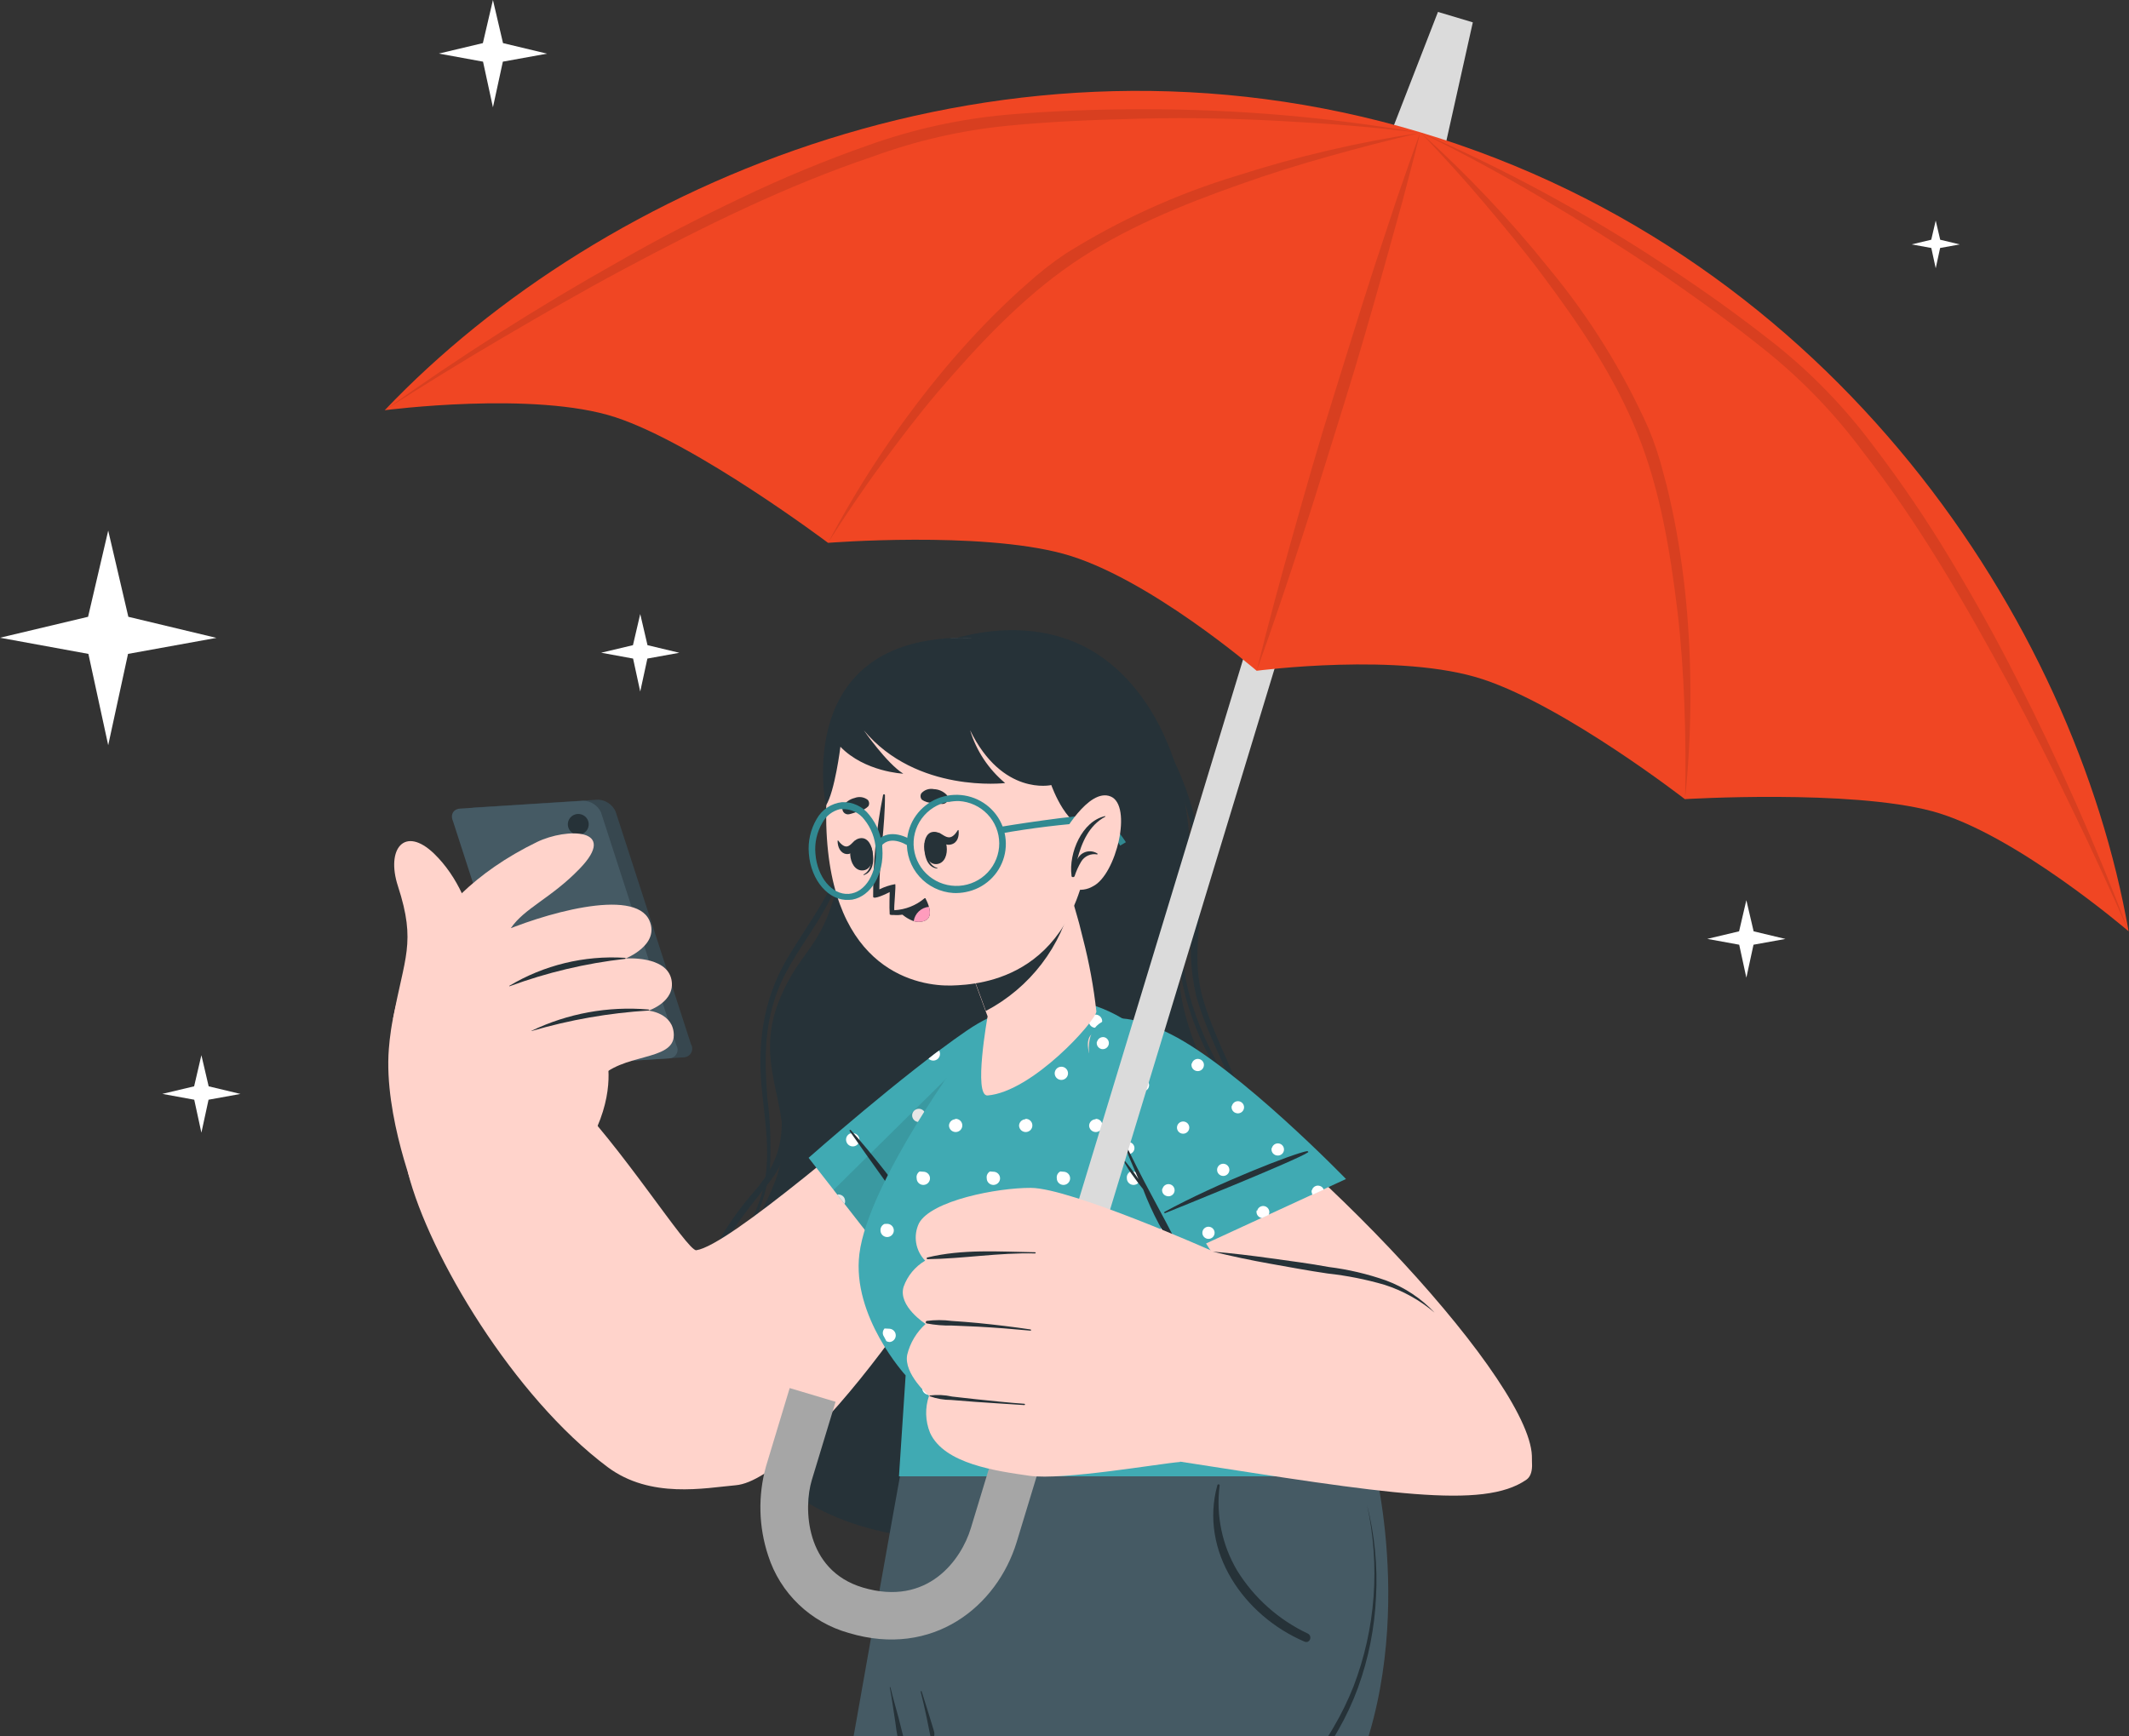 <svg width="792" height="646" viewBox="0 0 792 646" fill="none" xmlns="http://www.w3.org/2000/svg">
<rect x="0" y="0" width="792" height="646" fill="#333333" stroke="none"/>
<g clip-path="url(#clip0_7522_11302)">
<path d="M348.894 239.699C348.894 239.699 383.201 224.898 410.796 245.16C438.391 265.422 448.198 310.181 439.955 346.31C431.712 382.44 460.025 409.263 460.872 436.797C461.719 464.33 442.268 475.124 434.905 488.729C426.435 504.435 449.338 564.899 376.652 572.041C285.787 580.96 256.4 524.213 269.529 480.585C276.045 459.224 289.827 445.037 291.195 427.231C292.563 409.425 281.063 394.462 289.696 372.713C298.33 350.964 306.866 354.81 313.643 320.07C320.419 285.329 316.738 242.866 348.894 239.699Z" fill="#263238"/>
<path d="M404.603 243.771C422.408 257.328 435.597 275.971 442.395 297.19C445.759 307.685 447.355 318.658 447.12 329.668C446.761 344.049 443.308 357.201 447.51 371.679C454.222 394.656 469.991 414.725 467.058 439.382C465.628 450.896 460.902 461.763 453.44 470.697C444.709 481.2 432.915 489.053 425.389 500.428C425.324 500.531 425.221 500.604 425.101 500.631C424.982 500.658 424.857 500.638 424.753 500.573C424.65 500.509 424.576 500.407 424.548 500.288C424.521 500.17 424.542 500.046 424.607 499.943C430.96 489.764 440.441 482.428 448.553 473.541C458.289 463.226 464.175 449.918 465.234 435.827C466.668 412.269 451.094 392.685 445.002 370.548C442.703 360.853 442.382 350.799 444.057 340.979C445.639 329.059 445.143 316.958 442.591 305.204C436.778 281.334 423.407 259.94 404.44 244.159C404.147 243.9 404.407 243.641 404.603 243.771Z" fill="#263238"/>
<path d="M270.375 474.414C273.633 464.105 280.149 455.024 283.211 444.812C287.056 432.435 284.906 419.573 283.57 407.002C281.615 389.002 283.57 372.359 292.985 356.427C299.11 346.15 306.311 336.617 311.133 325.661C316.378 313.799 319.825 301.232 321.363 288.368C321.363 288.077 321.851 288.11 321.819 288.368C320.492 307.13 314.733 325.319 305.007 341.464C299.273 350.965 292.366 359.755 288.717 370.226C284.221 382.829 284.417 395.4 285.459 408.521C286.582 417.275 286.909 426.111 286.437 434.923C285.133 443.768 282.207 452.3 277.803 460.098C267.334 480.784 265.338 504.686 272.232 526.799C272.232 527.187 271.646 527.381 271.515 526.993C265.552 510.025 265.153 491.621 270.375 474.414Z" fill="#263238"/>
<path d="M463.476 433.791C464.421 414.401 451.78 399.988 444.905 382.472C439.725 369.223 436.63 355.294 439.986 341.495C439.986 341.269 440.442 341.495 440.409 341.495C437.542 361.628 444.58 380.76 454.516 398.695C461.032 410.62 466.441 421.995 465.3 435.568C464.16 449.141 457.742 459.547 449.01 469.856C442.82 477.224 436.728 484.043 433.567 493.092C430.895 502.225 429.588 511.697 429.69 521.207C429.69 521.692 428.876 521.595 428.876 521.207C428.876 506.6 429.886 492.51 438.65 479.939C449.173 464.459 462.499 453.536 463.476 433.791Z" fill="#263238"/>
<path d="M268.161 460.387C271.935 454.081 276.298 448.141 281.193 442.646C289.761 432.401 291.814 423.708 290.446 410.555C290.446 410.487 290.473 410.421 290.522 410.373C290.571 410.324 290.637 410.297 290.706 410.297C290.775 410.297 290.842 410.324 290.891 410.373C290.939 410.421 290.967 410.487 290.967 410.555C293.638 421.511 293.704 430.462 286.373 439.64C276.11 452.567 266.173 464.201 262.85 480.391C256.986 509.088 271.321 537.624 297.157 554.719C297.515 554.945 297.157 555.462 296.766 555.236C274.938 542.31 260.733 520.981 259.495 497.26C258.848 484.407 261.851 471.632 268.161 460.387Z" fill="#263238"/>
<path d="M462.891 549.162C462.891 549.162 414.021 937.994 413.141 942.582C413.141 943.196 412.75 950.177 412.424 961.552C410.437 1023.89 405.517 1218.27 405.517 1218.27H254.9C254.9 1218.27 264.674 988.019 270.376 934.31C277.576 865.799 334.819 549.162 334.819 549.162H462.891Z" fill="#455A64"/>
<path d="M331.262 627.909C332.179 631.746 333.297 635.517 334.303 639.311C335.31 643.104 336.003 646.542 337.143 650.047C338.066 653.473 339.978 656.557 342.645 658.92C344.121 660.184 345.753 661.271 347.319 662.402C348.168 663.024 349.085 663.6 349.98 664.221C349.846 663.711 349.734 663.201 349.6 662.669C349.287 661.227 348.973 659.763 348.638 658.232C347.952 654.994 347.281 651.755 346.625 648.516C345.328 642.15 344.121 635.717 342.488 629.439C342.488 629.386 342.509 629.336 342.547 629.298C342.585 629.261 342.636 629.24 342.689 629.24C342.743 629.24 342.794 629.261 342.832 629.298C342.87 629.336 342.891 629.386 342.891 629.439C344.792 635.65 346.849 641.795 348.549 648.073C349.376 651.134 352.529 666.395 352.686 667.46C352.842 668.525 352.999 669.678 353.088 670.832C353.292 671.966 353.352 673.121 353.267 674.27C353.245 674.323 353.208 674.367 353.16 674.399C353.112 674.431 353.056 674.447 352.999 674.447C352.942 674.447 352.885 674.431 352.838 674.399C352.79 674.367 352.753 674.323 352.731 674.27C352.215 673.227 351.832 672.124 351.59 670.987C351.277 669.9 350.964 668.769 350.718 667.682C350.718 667.283 350.539 666.883 350.472 666.484C348.906 665.619 347.43 664.465 345.999 663.512C344.568 662.558 342.801 661.471 341.303 660.339C338.506 658.205 336.425 655.282 335.332 651.955C334.262 648.382 333.514 644.722 333.096 641.019C332.402 636.582 331.843 632.301 331.038 627.975C330.815 627.776 331.217 627.643 331.262 627.909Z" fill="#263238"/>
<path d="M420.429 494.666C420.429 494.666 325.842 634.981 351.104 672.571C351.104 672.571 336.355 889.079 335.449 921.677C333.936 977.854 373.46 1229.75 373.46 1229.75L533.697 1213.44C533.697 1213.44 487.731 934.873 481.474 916.119C477.295 903.637 495.359 677.537 498.073 672.571C529.548 615.197 511.038 544.323 511.038 544.323L420.429 494.666Z" fill="#455A64"/>
<path d="M453.704 552.823C452.307 563.76 454.592 574.848 460.202 584.364C466.5 594.558 475.646 602.718 486.53 607.854C488.349 608.809 487.272 611.692 485.238 610.821C462.715 601.175 446.083 577.262 452.862 552.638C453.005 552.066 453.924 552.319 453.704 552.823Z" fill="#263238"/>
<path d="M508.527 559.911C511.392 571.155 512.524 582.723 511.885 594.232C511.363 605.779 509.1 617.159 505.17 628.01C503.183 633.434 500.737 638.682 497.857 643.701C497.1 644.967 496.447 646.239 495.609 647.442L494.435 649.261C494.062 649.757 493.762 650.303 493.545 650.882C492.957 653.456 492.616 656.392 492.248 659.216C490.896 670.557 489.864 681.883 488.765 693.386C484.699 738.982 480.7 784.771 477.454 830.504L474.977 864.779C474.629 870.504 474.159 876.184 474.047 881.929C473.945 884.785 473.832 887.671 473.919 890.395C474.007 893.119 474.502 895.961 474.957 898.821C478.306 921.531 482.644 944.204 486.504 967.036C486.504 967.036 508.117 1078.12 511.779 1103.23C511.931 1104.4 511.453 1104.93 510.904 1103.24C505.661 1087.03 492.255 1012.84 483.566 967.527C479.217 944.883 475.012 922.226 471.441 899.367C470.975 896.536 470.699 893.574 470.34 890.647C469.98 887.721 470.321 884.786 470.434 881.901C470.629 876.119 470.947 870.382 471.264 864.645C472.083 853.24 472.732 841.637 473.558 830.302C477.196 784.547 480.986 738.849 485.888 693.16C487.118 681.773 488.359 670.356 489.939 658.964C490.36 656.092 490.706 653.327 491.439 650.369C491.711 649.594 492.103 648.866 492.602 648.21L493.795 646.432C494.621 645.258 495.306 643.998 496.04 642.791C498.928 637.89 501.428 632.778 503.517 627.498C511.755 605.999 513.492 582.559 508.527 559.911Z" fill="#263238"/>
<path d="M228.999 301.94L257.05 388.548C257.337 389.027 257.495 389.572 257.507 390.129C257.519 390.686 257.386 391.237 257.121 391.728C256.855 392.219 256.466 392.633 255.991 392.931C255.517 393.229 254.972 393.4 254.411 393.428L208.571 396.336C207.19 396.289 205.85 395.861 204.699 395.103C203.549 394.344 202.633 393.283 202.055 392.038L174.004 305.333C172.863 302.813 174.004 300.615 176.61 300.453L222.45 297.545C223.846 297.599 225.199 298.039 226.356 298.816C227.513 299.593 228.429 300.675 228.999 301.94Z" fill="#37474F"/>
<path d="M223.561 302.231L251.612 388.936C251.9 389.415 252.057 389.959 252.07 390.516C252.082 391.073 251.949 391.624 251.683 392.115C251.418 392.606 251.029 393.021 250.554 393.319C250.079 393.617 249.535 393.788 248.973 393.815L203.133 396.724C201.752 396.676 200.412 396.249 199.262 395.49C198.111 394.731 197.196 393.67 196.617 392.426L168.566 305.721C167.426 303.2 168.566 301.035 171.172 300.873L217.012 297.965C218.395 298.004 219.74 298.423 220.897 299.177C222.053 299.93 222.976 300.987 223.561 302.231Z" fill="#455A64"/>
<path d="M211.244 307.048C211.287 307.553 211.429 308.044 211.664 308.495C211.898 308.945 212.22 309.345 212.61 309.672C213 309.999 213.452 310.247 213.938 310.401C214.425 310.555 214.938 310.613 215.447 310.57C215.956 310.528 216.452 310.386 216.906 310.154C217.36 309.921 217.763 309.602 218.093 309.215C218.423 308.828 218.672 308.38 218.828 307.898C218.983 307.415 219.041 306.906 218.998 306.401C218.955 305.896 218.813 305.405 218.578 304.954C218.344 304.504 218.022 304.104 217.632 303.777C217.242 303.45 216.79 303.202 216.304 303.048C215.817 302.894 215.304 302.836 214.795 302.879C214.286 302.921 213.79 303.063 213.336 303.295C212.882 303.528 212.479 303.847 212.149 304.234C211.819 304.621 211.57 305.069 211.414 305.551C211.259 306.034 211.201 306.543 211.244 307.048Z" fill="#263238"/>
<path d="M380.268 412.721C358.342 469.372 297.743 550.615 273.699 552.651C262.263 553.653 241.999 557.822 226.002 545.865C191.076 519.721 159.669 467.206 151.785 436.409C148.983 425.454 201.632 397.467 210.429 405.934C230.791 425.744 255.715 465.687 259.038 465.203C271.288 463.361 321.983 419.281 354.563 391.974C395.32 357.718 389 390.132 380.268 412.721Z" fill="#FFD3CB"/>
<path d="M146.215 379.144C150.352 356.2 154.946 350.932 148.039 329.733C143.51 315.836 150.515 307.111 161.462 317.614C179.381 335 180.358 365.733 177.589 376.462L146.215 379.144Z" fill="#FFD3CB"/>
<path d="M155.141 445.879C155.141 445.879 142.695 415.21 144.65 390.327C145.986 373.102 153.121 336.003 199.743 313.317C210.787 307.952 230.401 308.049 215.544 323.335C205.021 334.225 195.019 337.942 190.034 345.374C190.034 345.374 214.958 348.606 219.975 359.658C224.339 369.45 227.998 379.536 230.922 389.842C229.14 390.802 227.301 391.655 225.416 392.395C225.416 392.395 229.097 403.286 222.158 419.314L155.141 445.879Z" fill="#FFD3CB"/>
<path d="M148.558 374.103C155.074 367.64 169.084 354.552 184.396 347.733C201.338 340.139 236.036 330.024 241.574 342.498C245.614 351.611 232.712 356.652 232.712 356.652C232.712 356.652 247.927 355.457 249.784 364.505C251.446 372.746 241.248 376.042 241.248 376.042C241.248 376.042 250.599 376.915 250.664 385.155C250.664 395.077 231.116 391.619 222.45 401.798C220.462 404.061 148.558 374.103 148.558 374.103Z" fill="#FFD3CB"/>
<path d="M189.452 366.831C202.35 359.102 217.319 355.461 232.36 356.393C232.75 356.393 232.913 356.748 232.588 356.781C217.877 358.438 203.424 361.867 189.549 366.993C189.549 366.993 189.387 366.863 189.452 366.831Z" fill="#263238"/>
<path d="M197.69 383.572C211.189 377.081 226.207 374.334 241.152 375.622C241.51 375.622 241.673 375.977 241.315 376.01C226.551 376.911 211.938 379.47 197.755 383.636C197.755 383.636 197.593 383.604 197.69 383.572Z" fill="#263238"/>
<path d="M300.802 430.818L345.763 488.439C345.763 488.439 380.004 436.732 387.53 407.066C395.056 377.399 383.132 367.381 359.479 383.604C335.826 399.827 300.802 430.818 300.802 430.818Z" fill="#40AAB3"/>
<path d="M369.42 383.992C369.515 384.316 369.676 384.618 369.894 384.878C370.112 385.138 370.382 385.351 370.686 385.503C370.991 385.655 371.324 385.743 371.664 385.761C372.005 385.779 372.345 385.728 372.664 385.609C372.984 385.491 373.275 385.309 373.52 385.074C373.765 384.839 373.959 384.556 374.088 384.243C374.218 383.931 374.281 383.595 374.274 383.257C374.267 382.919 374.19 382.586 374.047 382.279C373.952 381.954 373.79 381.652 373.573 381.392C373.355 381.132 373.085 380.919 372.78 380.768C372.476 380.616 372.143 380.528 371.803 380.509C371.462 380.491 371.122 380.543 370.802 380.661C370.483 380.779 370.192 380.962 369.947 381.197C369.702 381.432 369.508 381.714 369.379 382.027C369.249 382.34 369.186 382.676 369.193 383.014C369.2 383.352 369.277 383.685 369.42 383.992ZM349.351 390.907L349.546 391.327C349.734 391.859 349.734 392.438 349.547 392.97C349.36 393.501 348.996 393.954 348.516 394.254C348.035 394.555 347.466 394.684 346.902 394.622C346.338 394.56 345.811 394.31 345.409 393.913C346.712 392.879 348.048 391.78 349.351 390.907ZM384.146 417.633C383.853 418.538 383.462 419.475 383.071 420.412C382.919 419.896 382.942 419.345 383.136 418.843C383.33 418.341 383.685 417.916 384.146 417.633ZM360.037 426.488C360.493 426.32 360.989 426.29 361.462 426.4C361.935 426.51 362.366 426.756 362.699 427.108C363.032 427.459 363.254 427.899 363.336 428.375C363.419 428.85 363.358 429.339 363.163 429.78C362.967 430.222 362.644 430.596 362.235 430.857C361.826 431.118 361.349 431.254 360.863 431.247C360.377 431.241 359.903 431.092 359.501 430.82C359.1 430.549 358.787 430.166 358.604 429.719C358.456 429.414 358.374 429.081 358.363 428.743C358.353 428.404 358.414 428.067 358.543 427.754C358.672 427.44 358.866 427.157 359.112 426.922C359.358 426.687 359.651 426.506 359.972 426.391L360.037 426.488ZM335.537 435.536C335.847 435.413 336.178 435.352 336.512 435.359C336.845 435.365 337.174 435.439 337.479 435.575C337.783 435.71 338.056 435.906 338.283 436.149C338.509 436.393 338.683 436.679 338.795 436.991C339.024 437.603 338.998 438.281 338.723 438.875C338.448 439.469 337.947 439.93 337.329 440.158C336.711 440.385 336.028 440.359 335.429 440.086C334.83 439.814 334.365 439.316 334.136 438.703C334 438.399 333.928 438.07 333.925 437.738C333.923 437.405 333.989 437.075 334.121 436.769C334.252 436.463 334.446 436.187 334.689 435.958C334.933 435.729 335.222 435.553 335.537 435.439V435.536ZM314.197 446.039C314.326 446.346 314.393 446.676 314.393 447.009C314.393 447.341 314.326 447.671 314.197 447.978L311.46 444.488C312.015 444.39 312.586 444.481 313.083 444.745C313.579 445.008 313.972 445.43 314.197 445.942V446.039ZM389.652 394.753C389.652 396.046 389.424 397.371 389.229 398.792C388.909 398.523 388.663 398.179 388.512 397.791C388.262 397.223 388.241 396.581 388.453 395.998C388.665 395.415 389.094 394.935 389.652 394.656V394.753ZM365.445 403.672C366.072 403.441 366.766 403.463 367.376 403.736C367.986 404.008 368.463 404.508 368.703 405.127C368.824 405.434 368.881 405.762 368.872 406.092C368.863 406.421 368.788 406.746 368.652 407.046C368.516 407.347 368.32 407.618 368.077 407.843C367.835 408.068 367.549 408.243 367.237 408.358C366.62 408.585 365.936 408.56 365.337 408.287C364.738 408.014 364.274 407.517 364.045 406.904C363.816 406.291 363.841 405.613 364.116 405.019C364.391 404.425 364.893 403.964 365.511 403.737L365.445 403.672ZM340.945 412.721C341.563 412.494 342.247 412.519 342.845 412.792C343.444 413.065 343.909 413.562 344.138 414.175C344.367 414.788 344.341 415.466 344.066 416.06C343.791 416.654 343.29 417.115 342.672 417.342C342.054 417.569 341.371 417.544 340.772 417.271C340.173 416.998 339.708 416.501 339.479 415.888C339.25 415.275 339.276 414.597 339.551 414.003C339.826 413.409 340.328 412.948 340.945 412.721ZM316.413 421.802C316.87 421.64 317.365 421.616 317.836 421.731C318.307 421.846 318.734 422.096 319.063 422.45C319.392 422.804 319.609 423.246 319.687 423.722C319.765 424.197 319.7 424.684 319.501 425.123C319.302 425.562 318.977 425.934 318.567 426.191C318.157 426.449 317.679 426.581 317.194 426.571C316.709 426.562 316.237 426.411 315.837 426.137C315.438 425.864 315.128 425.48 314.946 425.033C314.806 424.721 314.732 424.383 314.731 424.041C314.729 423.7 314.8 423.361 314.938 423.048C315.076 422.734 315.278 422.453 315.532 422.222C315.786 421.991 316.086 421.815 316.413 421.705V421.802ZM349.221 471.925C349.677 471.757 350.172 471.727 350.646 471.837C351.119 471.947 351.549 472.193 351.882 472.545C352.216 472.896 352.437 473.336 352.52 473.812C352.602 474.287 352.542 474.776 352.346 475.217C352.15 475.659 351.828 476.033 351.419 476.294C351.01 476.555 350.532 476.69 350.046 476.684C349.56 476.677 349.087 476.529 348.685 476.257C348.283 475.986 347.971 475.603 347.787 475.156C347.657 474.852 347.591 474.524 347.593 474.193C347.595 473.863 347.665 473.536 347.8 473.233C347.934 472.93 348.129 472.658 348.374 472.433C348.618 472.208 348.906 472.035 349.221 471.925ZM354.629 449.109C355.247 448.882 355.93 448.908 356.529 449.18C357.128 449.453 357.593 449.951 357.822 450.563C358.051 451.176 358.025 451.854 357.75 452.448C357.475 453.042 356.974 453.503 356.356 453.73C356.046 453.854 355.715 453.914 355.381 453.908C355.047 453.901 354.719 453.828 354.414 453.692C354.11 453.556 353.836 453.361 353.61 453.117C353.384 452.874 353.21 452.588 353.098 452.276C352.887 451.654 352.93 450.976 353.216 450.385C353.502 449.793 354.008 449.336 354.629 449.109ZM330.096 458.19C330.552 458.023 331.048 457.992 331.521 458.103C331.994 458.213 332.425 458.459 332.758 458.81C333.091 459.161 333.313 459.602 333.395 460.077C333.478 460.552 333.417 461.041 333.222 461.483C333.026 461.924 332.703 462.299 332.294 462.559C331.885 462.82 331.408 462.956 330.922 462.949C330.436 462.943 329.962 462.795 329.56 462.523C329.159 462.251 328.846 461.868 328.663 461.422C328.532 461.117 328.466 460.79 328.469 460.459C328.471 460.128 328.541 459.801 328.675 459.499C328.81 459.196 329.005 458.924 329.249 458.699C329.494 458.474 329.782 458.301 330.096 458.19Z" fill="white"/>
<path d="M353.453 470.761C351.661 466.172 332.602 438.445 316.507 420.509C316.279 420.251 315.888 420.509 316.084 420.865C317.583 423.062 349.153 467.788 352.867 471.246C353.03 471.504 353.453 471.084 353.453 470.761Z" fill="#263238"/>
<path opacity="0.1" d="M310.09 442.776L345.766 488.44C345.766 488.44 380.007 436.733 387.533 407.067C392.746 386.546 388.673 375.429 377.759 375.914L310.09 442.776Z" fill="black"/>
<path d="M336.9 511.772L334.424 549.324H500.875C500.875 549.324 478.786 433.502 429.199 387.742C404.438 364.894 377.788 368.804 362.052 387.322C358.077 392.007 322.956 440.32 319.698 466.561C316.798 489.862 336.9 511.772 336.9 511.772Z" fill="#40AAB3"/>
<path d="M405.061 379.985C405.061 380.471 405.206 380.946 405.478 381.35C405.75 381.754 406.137 382.069 406.589 382.254C407.042 382.44 407.539 382.489 408.02 382.394C408.5 382.299 408.941 382.066 409.287 381.722C409.634 381.379 409.87 380.941 409.965 380.465C410.061 379.988 410.012 379.494 409.824 379.045C409.637 378.597 409.32 378.213 408.912 377.943C408.505 377.673 408.026 377.529 407.537 377.529C406.88 377.529 406.25 377.788 405.786 378.249C405.321 378.709 405.061 379.334 405.061 379.985ZM381.375 377.529C381.865 377.529 382.343 377.673 382.751 377.943C383.158 378.213 383.475 378.597 383.663 379.045C383.85 379.494 383.899 379.988 383.803 380.465C383.708 380.941 383.472 381.379 383.126 381.722C382.779 382.066 382.338 382.299 381.858 382.394C381.378 382.489 380.88 382.44 380.427 382.254C379.975 382.069 379.588 381.754 379.316 381.35C379.044 380.946 378.899 380.471 378.899 379.985C378.899 379.334 379.16 378.709 379.624 378.249C380.088 377.788 380.718 377.529 381.375 377.529ZM433.698 416.309C434.188 416.309 434.667 416.453 435.074 416.723C435.481 416.993 435.799 417.376 435.986 417.825C436.173 418.274 436.222 418.768 436.127 419.244C436.031 419.721 435.795 420.158 435.449 420.502C435.103 420.845 434.662 421.079 434.181 421.174C433.701 421.269 433.203 421.22 432.751 421.034C432.298 420.848 431.912 420.533 431.64 420.13C431.368 419.726 431.222 419.251 431.222 418.765C431.264 418.142 431.543 417.558 432.003 417.132C432.463 416.706 433.069 416.469 433.698 416.471V416.309ZM407.634 416.309C408.124 416.309 408.603 416.453 409.01 416.723C409.417 416.993 409.735 417.376 409.922 417.825C410.109 418.274 410.158 418.768 410.063 419.244C409.967 419.721 409.731 420.158 409.385 420.502C409.039 420.845 408.598 421.079 408.117 421.174C407.637 421.269 407.139 421.22 406.687 421.034C406.234 420.848 405.848 420.533 405.576 420.13C405.304 419.726 405.158 419.251 405.158 418.765C405.198 418.159 405.463 417.588 405.903 417.164C406.342 416.741 406.924 416.493 407.537 416.471L407.634 416.309ZM381.57 416.309C382.06 416.309 382.539 416.453 382.946 416.723C383.353 416.993 383.671 417.376 383.858 417.825C384.045 418.274 384.094 418.768 383.999 419.244C383.903 419.721 383.668 420.158 383.321 420.502C382.975 420.845 382.534 421.079 382.053 421.174C381.573 421.269 381.075 421.22 380.623 421.034C380.17 420.848 379.784 420.533 379.512 420.13C379.24 419.726 379.094 419.251 379.094 418.765C379.132 418.174 379.383 417.617 379.802 417.195C380.221 416.773 380.78 416.516 381.375 416.471L381.57 416.309ZM355.506 416.309C355.996 416.309 356.475 416.453 356.882 416.723C357.289 416.993 357.607 417.376 357.794 417.825C357.981 418.274 358.03 418.768 357.935 419.244C357.839 419.721 357.604 420.158 357.257 420.502C356.911 420.845 356.47 421.079 355.989 421.174C355.509 421.269 355.011 421.22 354.559 421.034C354.106 420.848 353.72 420.533 353.448 420.13C353.176 419.726 353.03 419.251 353.03 418.765C353.065 418.189 353.302 417.644 353.701 417.224C354.1 416.805 354.636 416.538 355.213 416.471L355.506 416.309ZM420.894 396.919C421.384 396.919 421.863 397.063 422.27 397.333C422.677 397.603 422.995 397.987 423.182 398.435C423.369 398.884 423.419 399.378 423.323 399.854C423.227 400.331 422.992 400.768 422.645 401.112C422.299 401.455 421.858 401.689 421.378 401.784C420.897 401.879 420.399 401.83 419.947 401.644C419.494 401.458 419.108 401.144 418.836 400.74C418.564 400.336 418.418 399.861 418.418 399.375C418.422 398.777 418.646 398.2 419.048 397.754C419.45 397.308 420.002 397.022 420.601 396.952L420.894 396.919ZM394.831 396.919C395.32 396.919 395.799 397.063 396.206 397.333C396.613 397.603 396.931 397.987 397.118 398.435C397.306 398.884 397.355 399.378 397.259 399.854C397.163 400.331 396.928 400.768 396.581 401.112C396.235 401.455 395.794 401.689 395.314 401.784C394.833 401.879 394.335 401.83 393.883 401.644C393.43 401.458 393.044 401.144 392.772 400.74C392.5 400.336 392.354 399.861 392.354 399.375C392.355 398.791 392.565 398.227 392.947 397.782C393.329 397.338 393.858 397.044 394.439 396.952L394.831 396.919ZM368.767 396.919C369.256 396.919 369.735 397.063 370.142 397.333C370.549 397.603 370.867 397.987 371.054 398.435C371.242 398.884 371.291 399.378 371.195 399.854C371.099 400.331 370.864 400.768 370.517 401.112C370.171 401.455 369.73 401.689 369.25 401.784C368.769 401.879 368.271 401.83 367.819 401.644C367.366 401.458 366.98 401.144 366.708 400.74C366.436 400.336 366.29 399.861 366.29 399.375C366.287 398.805 366.483 398.252 366.845 397.81C367.208 397.367 367.714 397.064 368.278 396.952L368.767 396.919ZM460.349 455.38C460.839 455.38 461.317 455.524 461.724 455.794C462.132 456.063 462.449 456.447 462.636 456.896C462.824 457.345 462.873 457.838 462.777 458.315C462.682 458.791 462.446 459.229 462.1 459.572C461.753 459.916 461.312 460.15 460.832 460.245C460.352 460.339 459.854 460.291 459.401 460.105C458.949 459.919 458.562 459.604 458.29 459.2C458.018 458.796 457.873 458.321 457.873 457.836C457.869 457.266 458.065 456.712 458.428 456.27C458.79 455.828 459.297 455.524 459.86 455.412L460.349 455.38ZM434.285 455.38C434.775 455.38 435.253 455.524 435.66 455.794C436.068 456.063 436.385 456.447 436.572 456.896C436.76 457.345 436.809 457.838 436.713 458.315C436.618 458.791 436.382 459.229 436.036 459.572C435.689 459.916 435.248 460.15 434.768 460.245C434.288 460.339 433.79 460.291 433.337 460.105C432.885 459.919 432.498 459.604 432.226 459.2C431.954 458.796 431.809 458.321 431.809 457.836C431.8 457.279 431.982 456.736 432.326 456.296C432.669 455.855 433.153 455.544 433.698 455.412L434.285 455.38ZM408.221 455.38C408.711 455.38 409.189 455.524 409.596 455.794C410.004 456.063 410.321 456.447 410.508 456.896C410.696 457.345 410.745 457.838 410.649 458.315C410.554 458.791 410.318 459.229 409.972 459.572C409.625 459.916 409.184 460.15 408.704 460.245C408.224 460.339 407.726 460.291 407.273 460.105C406.821 459.919 406.434 459.604 406.162 459.2C405.89 458.796 405.745 458.321 405.745 457.836C405.731 457.292 405.899 456.759 406.223 456.32C406.548 455.882 407.01 455.562 407.537 455.412L408.221 455.38ZM382.157 455.38C382.647 455.38 383.125 455.524 383.532 455.794C383.94 456.063 384.257 456.447 384.444 456.896C384.632 457.345 384.681 457.838 384.585 458.315C384.49 458.791 384.254 459.229 383.908 459.572C383.561 459.916 383.12 460.15 382.64 460.245C382.16 460.339 381.662 460.291 381.209 460.105C380.757 459.919 380.37 459.604 380.098 459.2C379.826 458.796 379.681 458.321 379.681 457.836C379.66 457.304 379.815 456.781 380.12 456.343C380.426 455.906 380.866 455.58 381.375 455.412L382.157 455.38ZM356.093 455.38C356.583 455.38 357.061 455.524 357.469 455.794C357.876 456.063 358.193 456.447 358.38 456.896C358.568 457.345 358.617 457.838 358.521 458.315C358.426 458.791 358.19 459.229 357.844 459.572C357.497 459.916 357.056 460.15 356.576 460.245C356.096 460.339 355.598 460.291 355.145 460.105C354.693 459.919 354.306 459.604 354.034 459.2C353.762 458.796 353.617 458.321 353.617 457.836C353.59 457.316 353.73 456.801 354.017 456.366C354.304 455.93 354.723 455.596 355.213 455.412L356.093 455.38ZM330.029 455.38C330.519 455.38 330.997 455.524 331.405 455.794C331.812 456.063 332.129 456.447 332.316 456.896C332.504 457.345 332.553 457.838 332.457 458.315C332.362 458.791 332.126 459.229 331.78 459.572C331.433 459.916 330.992 460.15 330.512 460.245C330.032 460.339 329.534 460.291 329.081 460.105C328.629 459.919 328.242 459.604 327.97 459.2C327.698 458.796 327.553 458.321 327.553 457.836C327.518 457.327 327.644 456.821 327.913 456.387C328.181 455.953 328.579 455.612 329.052 455.412L330.029 455.38ZM447.74 435.99C448.23 435.99 448.709 436.134 449.116 436.404C449.523 436.674 449.841 437.057 450.028 437.506C450.215 437.955 450.264 438.449 450.169 438.925C450.073 439.401 449.837 439.839 449.491 440.183C449.145 440.526 448.704 440.76 448.223 440.855C447.743 440.949 447.245 440.901 446.793 440.715C446.34 440.529 445.954 440.214 445.682 439.81C445.409 439.406 445.264 438.932 445.264 438.446C445.201 437.917 445.313 437.381 445.583 436.921C445.854 436.46 446.268 436.099 446.763 435.893L447.74 435.99ZM421.676 435.99C422.166 435.99 422.645 436.134 423.052 436.404C423.459 436.674 423.777 437.057 423.964 437.506C424.151 437.955 424.2 438.449 424.105 438.925C424.009 439.401 423.773 439.839 423.427 440.183C423.081 440.526 422.64 440.76 422.159 440.855C421.679 440.949 421.181 440.901 420.729 440.715C420.276 440.529 419.89 440.214 419.618 439.81C419.345 439.406 419.2 438.932 419.2 438.446C419.129 437.928 419.227 437.401 419.479 436.942C419.731 436.483 420.124 436.115 420.601 435.893L421.676 435.99ZM395.612 435.99C396.102 435.99 396.581 436.134 396.988 436.404C397.395 436.674 397.713 437.057 397.9 437.506C398.087 437.955 398.136 438.449 398.041 438.925C397.945 439.401 397.709 439.839 397.363 440.183C397.017 440.526 396.576 440.76 396.095 440.855C395.615 440.949 395.117 440.901 394.665 440.715C394.212 440.529 393.826 440.214 393.554 439.81C393.281 439.406 393.136 438.932 393.136 438.446C393.057 437.939 393.141 437.42 393.374 436.962C393.608 436.504 393.981 436.13 394.439 435.893L395.612 435.99ZM369.548 435.99C370.038 435.99 370.517 436.134 370.924 436.404C371.331 436.674 371.649 437.057 371.836 437.506C372.023 437.955 372.072 438.449 371.977 438.925C371.881 439.401 371.645 439.839 371.299 440.183C370.953 440.526 370.512 440.76 370.031 440.855C369.551 440.949 369.053 440.901 368.601 440.715C368.148 440.529 367.762 440.214 367.49 439.81C367.218 439.406 367.072 438.932 367.072 438.446C366.985 437.949 367.053 437.437 367.269 436.981C367.485 436.524 367.837 436.144 368.278 435.893L369.548 435.99ZM343.484 435.99C343.974 435.99 344.453 436.134 344.86 436.404C345.267 436.674 345.585 437.057 345.772 437.506C345.959 437.955 346.008 438.449 345.913 438.925C345.817 439.401 345.581 439.839 345.235 440.183C344.889 440.526 344.448 440.76 343.967 440.855C343.487 440.949 342.989 440.901 342.537 440.715C342.084 440.529 341.698 440.214 341.426 439.81C341.154 439.406 341.008 438.932 341.008 438.446C340.911 437.959 340.965 437.455 341.163 436.999C341.361 436.543 341.693 436.158 342.116 435.893L343.484 435.99ZM487.39 494.418H487.814C488.27 495.807 488.759 497.229 489.182 498.587C488.702 499.051 488.061 499.317 487.39 499.33C486.778 499.26 486.214 498.97 485.804 498.514C485.394 498.058 485.167 497.469 485.167 496.858C485.167 496.247 485.394 495.657 485.804 495.201C486.214 494.745 486.778 494.455 487.39 494.386V494.418ZM461.326 494.418C461.816 494.418 462.295 494.562 462.702 494.832C463.109 495.102 463.426 495.485 463.614 495.934C463.801 496.383 463.85 496.877 463.755 497.353C463.659 497.83 463.423 498.267 463.077 498.611C462.731 498.954 462.29 499.188 461.809 499.283C461.329 499.378 460.831 499.329 460.379 499.143C459.926 498.957 459.54 498.642 459.267 498.238C458.995 497.835 458.85 497.36 458.85 496.874C458.743 496.397 458.782 495.899 458.962 495.445C459.142 494.99 459.455 494.599 459.86 494.321L461.326 494.418ZM435.262 494.418C435.752 494.418 436.231 494.562 436.638 494.832C437.045 495.102 437.362 495.485 437.55 495.934C437.737 496.383 437.786 496.877 437.691 497.353C437.595 497.83 437.359 498.267 437.013 498.611C436.667 498.954 436.226 499.188 435.745 499.283C435.265 499.378 434.767 499.329 434.315 499.143C433.862 498.957 433.476 498.642 433.203 498.238C432.931 497.835 432.786 497.36 432.786 496.874C432.669 496.407 432.693 495.915 432.855 495.461C433.018 495.008 433.311 494.611 433.698 494.321L435.262 494.418ZM409.198 494.418C409.688 494.418 410.167 494.562 410.574 494.832C410.981 495.102 411.298 495.485 411.486 495.934C411.673 496.383 411.722 496.877 411.627 497.353C411.531 497.83 411.295 498.267 410.949 498.611C410.603 498.954 410.162 499.188 409.681 499.283C409.201 499.378 408.703 499.329 408.251 499.143C407.798 498.957 407.412 498.642 407.139 498.238C406.867 497.835 406.722 497.36 406.722 496.874C406.594 496.416 406.603 495.931 406.748 495.478C406.892 495.025 407.166 494.623 407.537 494.321L409.198 494.418ZM383.134 494.418C383.624 494.418 384.103 494.562 384.51 494.832C384.917 495.102 385.234 495.485 385.422 495.934C385.609 496.383 385.658 496.877 385.563 497.353C385.467 497.83 385.231 498.267 384.885 498.611C384.539 498.954 384.098 499.188 383.617 499.283C383.137 499.378 382.639 499.329 382.187 499.143C381.734 498.957 381.348 498.642 381.075 498.238C380.803 497.835 380.658 497.36 380.658 496.874C380.519 496.425 380.513 495.946 380.64 495.493C380.767 495.041 381.022 494.634 381.375 494.321L383.134 494.418ZM357.07 494.418C357.56 494.418 358.039 494.562 358.446 494.832C358.853 495.102 359.17 495.485 359.358 495.934C359.545 496.383 359.594 496.877 359.499 497.353C359.403 497.83 359.167 498.267 358.821 498.611C358.475 498.954 358.034 499.188 357.553 499.283C357.073 499.378 356.575 499.329 356.123 499.143C355.67 498.957 355.284 498.642 355.011 498.238C354.739 497.835 354.594 497.36 354.594 496.874C354.443 496.434 354.421 495.96 354.531 495.508C354.64 495.057 354.877 494.645 355.213 494.321L357.07 494.418ZM331.006 494.418C331.618 494.487 332.183 494.778 332.593 495.234C333.003 495.69 333.229 496.279 333.229 496.89C333.229 497.501 333.003 498.091 332.593 498.547C332.183 499.002 331.618 499.293 331.006 499.362C330.563 499.358 330.127 499.247 329.736 499.039C329.377 498.296 328.954 497.585 328.53 496.777C328.386 496.359 328.359 495.91 328.451 495.478C328.542 495.046 328.75 494.646 329.052 494.321L331.006 494.418ZM474.879 475.028C475.369 475.028 475.848 475.172 476.255 475.442C476.662 475.712 476.98 476.095 477.167 476.544C477.354 476.993 477.404 477.487 477.308 477.963C477.212 478.44 476.977 478.877 476.63 479.221C476.284 479.564 475.843 479.798 475.363 479.893C474.882 479.988 474.384 479.939 473.932 479.753C473.479 479.567 473.093 479.252 472.821 478.849C472.549 478.445 472.403 477.97 472.403 477.484C472.22 477.04 472.171 476.553 472.264 476.082C472.357 475.611 472.586 475.177 472.925 474.834L474.879 475.028ZM448.816 475.028C449.305 475.028 449.784 475.172 450.191 475.442C450.598 475.712 450.916 476.095 451.103 476.544C451.291 476.993 451.34 477.487 451.244 477.963C451.148 478.44 450.913 478.877 450.566 479.221C450.22 479.564 449.779 479.798 449.299 479.893C448.818 479.988 448.32 479.939 447.868 479.753C447.415 479.567 447.029 479.252 446.757 478.849C446.485 478.445 446.339 477.97 446.339 477.484C446.143 477.049 446.079 476.567 446.154 476.097C446.229 475.626 446.441 475.187 446.763 474.834L448.816 475.028ZM422.751 475.028C423.241 475.028 423.72 475.172 424.127 475.442C424.534 475.712 424.852 476.095 425.039 476.544C425.226 476.993 425.276 477.487 425.18 477.963C425.085 478.44 424.849 478.877 424.502 479.221C424.156 479.564 423.715 479.798 423.235 479.893C422.754 479.988 422.256 479.939 421.804 479.753C421.351 479.567 420.965 479.252 420.693 478.849C420.421 478.445 420.275 477.97 420.275 477.484C420.066 477.058 419.986 476.582 420.044 476.111C420.102 475.641 420.295 475.198 420.601 474.834L422.751 475.028ZM396.687 475.028C397.177 475.028 397.656 475.172 398.063 475.442C398.47 475.712 398.788 476.095 398.975 476.544C399.162 476.993 399.212 477.487 399.116 477.963C399.021 478.44 398.785 478.877 398.438 479.221C398.092 479.564 397.651 479.798 397.171 479.893C396.69 479.988 396.192 479.939 395.74 479.753C395.288 479.567 394.901 479.252 394.629 478.849C394.357 478.445 394.211 477.97 394.211 477.484C393.989 477.067 393.892 476.596 393.933 476.126C393.973 475.656 394.149 475.207 394.439 474.834L396.687 475.028ZM370.623 475.028C371.113 475.028 371.592 475.172 371.999 475.442C372.406 475.712 372.724 476.095 372.911 476.544C373.099 476.993 373.148 477.487 373.052 477.963C372.957 478.44 372.721 478.877 372.374 479.221C372.028 479.564 371.587 479.798 371.107 479.893C370.626 479.988 370.128 479.939 369.676 479.753C369.224 479.567 368.837 479.252 368.565 478.849C368.293 478.445 368.147 477.97 368.147 477.484C367.911 477.076 367.798 476.61 367.821 476.14C367.844 475.67 368.002 475.217 368.278 474.834L370.623 475.028ZM344.56 475.028C345.049 475.028 345.528 475.172 345.935 475.442C346.342 475.712 346.66 476.095 346.847 476.544C347.035 476.993 347.084 477.487 346.988 477.963C346.893 478.44 346.657 478.877 346.31 479.221C345.964 479.564 345.523 479.798 345.043 479.893C344.562 479.988 344.064 479.939 343.612 479.753C343.16 479.567 342.773 479.252 342.501 478.849C342.229 478.445 342.083 477.97 342.083 477.484C341.833 477.086 341.703 476.624 341.708 476.154C341.714 475.685 341.856 475.226 342.116 474.834L344.56 475.028ZM488.465 533.456C488.955 533.456 489.434 533.6 489.841 533.87C490.248 534.14 490.566 534.524 490.753 534.972C490.94 535.421 490.989 535.915 490.894 536.391C490.798 536.868 490.562 537.305 490.216 537.649C489.87 537.992 489.429 538.226 488.948 538.321C488.468 538.416 487.97 538.367 487.518 538.181C487.065 537.995 486.679 537.681 486.407 537.277C486.134 536.873 485.989 536.398 485.989 535.912C485.739 535.514 485.609 535.052 485.614 534.583C485.62 534.113 485.762 533.655 486.022 533.262L488.465 533.456ZM462.401 533.456C462.891 533.456 463.37 533.6 463.777 533.87C464.184 534.14 464.502 534.524 464.689 534.972C464.876 535.421 464.925 535.915 464.83 536.391C464.734 536.868 464.498 537.305 464.152 537.649C463.806 537.992 463.365 538.226 462.884 538.321C462.404 538.416 461.906 538.367 461.454 538.181C461.001 537.995 460.615 537.681 460.343 537.277C460.071 536.873 459.925 536.398 459.925 535.912C459.66 535.523 459.513 535.066 459.501 534.597C459.49 534.127 459.614 533.664 459.86 533.262L462.401 533.456ZM436.337 533.456C436.827 533.456 437.306 533.6 437.713 533.87C438.12 534.14 438.438 534.524 438.625 534.972C438.812 535.421 438.861 535.915 438.766 536.391C438.67 536.868 438.434 537.305 438.088 537.649C437.742 537.992 437.301 538.226 436.82 538.321C436.34 538.416 435.842 538.367 435.39 538.181C434.937 537.995 434.551 537.681 434.279 537.277C434.006 536.873 433.861 536.398 433.861 535.912C433.581 535.532 433.417 535.081 433.388 534.611C433.359 534.141 433.467 533.673 433.698 533.262L436.337 533.456ZM410.273 533.456C410.763 533.456 411.242 533.6 411.649 533.87C412.056 534.14 412.374 534.524 412.561 534.972C412.748 535.421 412.797 535.915 412.702 536.391C412.606 536.868 412.37 537.305 412.024 537.649C411.678 537.992 411.237 538.226 410.756 538.321C410.276 538.416 409.778 538.367 409.326 538.181C408.873 537.995 408.487 537.681 408.215 537.277C407.942 536.873 407.797 536.398 407.797 535.912C407.502 535.542 407.32 535.095 407.274 534.625C407.227 534.155 407.319 533.682 407.537 533.262L410.273 533.456ZM384.209 533.456C384.699 533.456 385.178 533.6 385.585 533.87C385.992 534.14 386.31 534.524 386.497 534.972C386.684 535.421 386.733 535.915 386.638 536.391C386.542 536.868 386.306 537.305 385.96 537.649C385.614 537.992 385.173 538.226 384.692 538.321C384.212 538.416 383.714 538.367 383.262 538.181C382.809 537.995 382.423 537.681 382.151 537.277C381.878 536.873 381.733 536.398 381.733 535.912C381.422 535.552 381.222 535.11 381.159 534.64C381.095 534.17 381.17 533.691 381.375 533.262L384.209 533.456ZM358.145 533.456C358.635 533.456 359.114 533.6 359.521 533.87C359.928 534.14 360.246 534.524 360.433 534.972C360.62 535.421 360.669 535.915 360.574 536.391C360.478 536.868 360.242 537.305 359.896 537.649C359.55 537.992 359.109 538.226 358.628 538.321C358.148 538.416 357.65 538.367 357.198 538.181C356.745 537.995 356.359 537.681 356.087 537.277C355.815 536.873 355.669 536.398 355.669 535.912C355.342 535.562 355.124 535.125 355.043 534.655C354.962 534.184 355.021 533.7 355.213 533.262L358.145 533.456ZM475.857 514.066C476.347 514.066 476.825 514.21 477.233 514.48C477.64 514.75 477.957 515.134 478.144 515.582C478.332 516.031 478.381 516.525 478.285 517.002C478.19 517.478 477.954 517.916 477.608 518.259C477.261 518.603 476.82 518.836 476.34 518.931C475.86 519.026 475.362 518.977 474.909 518.791C474.457 518.606 474.07 518.291 473.798 517.887C473.526 517.483 473.381 517.008 473.381 516.522C473.033 516.164 472.804 515.71 472.722 515.219C472.641 514.729 472.712 514.225 472.925 513.775L475.857 514.066ZM449.793 514.066C450.283 514.066 450.761 514.21 451.169 514.48C451.576 514.75 451.893 515.134 452.081 515.582C452.268 516.031 452.317 516.525 452.221 517.002C452.126 517.478 451.89 517.916 451.544 518.259C451.197 518.603 450.756 518.836 450.276 518.931C449.796 519.026 449.298 518.977 448.845 518.791C448.393 518.606 448.006 518.291 447.734 517.887C447.462 517.483 447.317 517.008 447.317 516.522C446.953 516.175 446.705 515.726 446.606 515.235C446.507 514.744 446.562 514.235 446.763 513.775L449.793 514.066ZM423.729 514.066C424.219 514.066 424.697 514.21 425.105 514.48C425.512 514.75 425.829 515.134 426.017 515.582C426.204 516.031 426.253 516.525 426.157 517.002C426.062 517.478 425.826 517.916 425.48 518.259C425.133 518.603 424.692 518.836 424.212 518.931C423.732 519.026 423.234 518.977 422.781 518.791C422.329 518.606 421.942 518.291 421.67 517.887C421.398 517.483 421.253 517.008 421.253 516.522C420.873 516.186 420.606 515.743 420.49 515.251C420.373 514.759 420.412 514.244 420.601 513.775L423.729 514.066ZM397.665 514.066C398.155 514.066 398.633 514.21 399.041 514.48C399.448 514.75 399.765 515.134 399.953 515.582C400.14 516.031 400.189 516.525 400.093 517.002C399.998 517.478 399.762 517.916 399.416 518.259C399.069 518.603 398.628 518.836 398.148 518.931C397.668 519.026 397.17 518.977 396.717 518.791C396.265 518.606 395.878 518.291 395.606 517.887C395.334 517.483 395.189 517.008 395.189 516.522C394.792 516.198 394.507 515.76 394.372 515.267C394.238 514.775 394.261 514.254 394.439 513.775L397.665 514.066ZM371.601 514.066C372.091 514.066 372.569 514.21 372.977 514.48C373.384 514.75 373.701 515.134 373.889 515.582C374.076 516.031 374.125 516.525 374.029 517.002C373.934 517.478 373.698 517.916 373.352 518.259C373.005 518.603 372.564 518.836 372.084 518.931C371.604 519.026 371.106 518.977 370.653 518.791C370.201 518.606 369.814 518.291 369.542 517.887C369.27 517.483 369.125 517.008 369.125 516.522C368.711 516.211 368.406 515.778 368.254 515.285C368.102 514.792 368.11 514.264 368.278 513.775L371.601 514.066ZM345.537 514.066C346.027 514.066 346.505 514.21 346.913 514.48C347.32 514.75 347.637 515.134 347.825 515.582C348.012 516.031 348.061 516.525 347.965 517.002C347.87 517.478 347.634 517.916 347.288 518.259C346.941 518.603 346.5 518.836 346.02 518.931C345.54 519.026 345.042 518.977 344.589 518.791C344.137 518.606 343.75 518.291 343.478 517.887C343.206 517.483 343.061 517.008 343.061 516.522C342.63 516.223 342.305 515.796 342.136 515.302C341.966 514.808 341.959 514.273 342.116 513.775L345.537 514.066Z" fill="white"/>
<path d="M365.934 495.42C375.14 496.302 384.267 497.868 393.236 500.106C397.667 501.269 402.033 502.659 406.268 504.113C408.418 504.857 410.601 505.503 412.784 506.149C415.053 506.889 417.406 507.345 419.789 507.506C419.824 507.522 419.853 507.546 419.874 507.578C419.895 507.61 419.906 507.646 419.906 507.684C419.906 507.722 419.895 507.759 419.874 507.79C419.853 507.822 419.824 507.847 419.789 507.862C417.528 507.943 415.265 507.878 413.012 507.668C410.816 507.382 408.64 506.961 406.496 506.408C401.968 505.244 397.504 503.887 393.008 502.724C383.918 500.3 374.829 497.909 365.576 496.26C365.38 496.066 365.478 495.356 365.934 495.42Z" fill="#263238"/>
<path d="M343.094 503.305C350.674 502.584 358.287 502.282 365.9 502.4C369.712 502.4 373.524 502.788 377.303 503.175C379.128 503.369 380.92 503.595 382.744 503.854C384.569 504.112 386.686 504.662 388.674 504.888C388.869 504.888 388.869 505.244 388.674 505.211C386.784 505.211 384.862 505.211 382.972 505.211L377.271 505.017C373.459 505.017 369.647 504.823 365.868 504.662C358.244 504.339 350.653 504.08 343.062 504.016C342.638 503.919 342.703 503.337 343.094 503.305Z" fill="#263238"/>
<path d="M407.863 376.398C407.505 380.082 384.047 406.226 367.399 407.616C361.991 408.036 367.399 378.176 367.399 378.176L366.617 376.108L355.833 346.764L388.641 319.36L393.398 315.676C393.398 315.676 395.809 323.884 398.741 334.161C398.871 334.613 399.001 335.098 399.132 335.615C399.327 336.197 399.49 336.746 399.653 337.263C400.109 338.814 400.565 340.495 400.989 341.949C401.412 343.403 401.64 344.276 401.934 345.536L402.879 349.285C405.186 358.194 406.852 367.255 407.863 376.398Z" fill="#FFD3CB"/>
<path d="M398.867 334.161C396.91 343.057 393.022 351.424 387.474 358.679C381.927 365.934 374.852 371.904 366.743 376.172L355.959 346.829L388.767 319.424L393.524 315.74C393.524 315.74 395.805 323.916 398.867 334.161Z" fill="#263238"/>
<path d="M307.388 306.981C308.919 361.919 342.183 367.058 354.107 366.702C364.891 366.379 401.674 363.955 405.844 309.308C410.014 254.661 383.853 238.212 359.059 237.469C334.266 236.725 305.824 252.205 307.388 306.981Z" fill="#FFD3CB"/>
<path d="M315.889 302.974C317.16 302.683 318.3 302.231 319.505 301.843C320.843 301.608 322.073 300.964 323.024 300.001C323.252 299.632 323.352 299.199 323.311 298.768C323.27 298.337 323.089 297.93 322.796 297.61C322.112 297.083 321.301 296.743 320.444 296.624C319.586 296.505 318.712 296.611 317.909 296.931C316.173 297.346 314.66 298.396 313.674 299.872C313.46 300.217 313.354 300.617 313.368 301.021C313.381 301.426 313.514 301.817 313.75 302.147C313.986 302.478 314.314 302.732 314.695 302.879C315.075 303.026 315.49 303.059 315.889 302.974Z" fill="#263238"/>
<path d="M350.559 299.161C349.282 299.085 348.01 298.944 346.748 298.741C345.397 298.751 344.076 298.344 342.968 297.577C342.675 297.257 342.494 296.85 342.453 296.419C342.412 295.988 342.513 295.555 342.74 295.186C343.312 294.537 344.049 294.051 344.874 293.778C345.698 293.505 346.581 293.456 347.432 293.635C349.205 293.704 350.883 294.444 352.123 295.703C352.396 296.001 352.575 296.371 352.638 296.768C352.702 297.165 352.647 297.572 352.481 297.939C352.315 298.306 352.045 298.617 351.704 298.834C351.363 299.051 350.965 299.164 350.559 299.161Z" fill="#263238"/>
<path d="M343.978 313.705C343.978 313.543 344.304 313.705 344.304 313.995C344.466 317.744 345.248 321.978 348.734 322.98C348.734 322.98 348.734 323.206 348.734 323.173C344.532 322.915 343.522 317.259 343.978 313.705Z" fill="#263238"/>
<path d="M346.94 309.567C352.935 308.694 354.271 320.652 348.7 321.492C343.129 322.332 342.021 310.31 346.94 309.567Z" fill="#263238"/>
<path d="M349.511 309.954C350.619 310.504 351.792 311.57 353.095 311.57C354.398 311.57 355.539 310.18 356.353 308.855H356.581C356.874 311.15 356.255 313.606 353.812 314.22C351.368 314.834 349.739 312.927 348.892 310.665C348.729 310.374 349.055 309.728 349.511 309.954Z" fill="#263238"/>
<path d="M324.133 315.352C324.133 315.352 323.873 315.545 323.905 315.707C324.459 319.391 324.459 323.722 321.234 325.402C321.234 325.402 321.234 325.66 321.234 325.628C325.404 324.497 325.339 318.745 324.133 315.352Z" fill="#263238"/>
<path d="M320.416 311.862C314.356 312.12 315.301 324.142 320.905 323.883C326.509 323.625 325.499 311.668 320.416 311.862Z" fill="#263238"/>
<path d="M317.941 312.864C317.029 313.575 316.182 314.803 315.042 314.964C313.902 315.126 312.663 313.93 311.784 312.734C311.784 312.734 311.588 312.734 311.588 312.896C311.588 315.19 312.663 317.517 314.846 317.776C317.029 318.034 318.267 315.934 318.626 313.607C318.691 313.187 318.3 312.573 317.941 312.864Z" fill="#263238"/>
<path d="M330.972 331.931C330.972 331.931 330.777 337.554 330.972 340.172C330.972 340.431 331.624 340.495 332.536 340.463C334.841 340.654 337.154 340.212 339.223 339.186C341.292 338.16 343.036 336.589 344.265 334.646C344.308 334.59 344.327 334.52 344.318 334.45C344.309 334.38 344.272 334.317 344.216 334.274C344.16 334.231 344.089 334.212 344.019 334.222C343.948 334.231 343.885 334.267 343.841 334.323C340.705 336.941 336.793 338.473 332.699 338.685C332.438 337.974 333.416 328.991 332.992 328.991C330.954 329.357 328.98 330.01 327.128 330.929C327.128 319.199 329.278 307.565 329.213 295.898C329.213 295.804 329.175 295.714 329.108 295.647C329.041 295.58 328.95 295.543 328.855 295.543C328.76 295.543 328.668 295.58 328.601 295.647C328.534 295.714 328.496 295.804 328.496 295.898C326.003 308.316 324.77 320.95 324.815 333.612C324.749 335.001 329.962 332.481 330.972 331.931Z" fill="#263238"/>
<path d="M334.237 338.879C335.763 340.629 337.715 341.964 339.906 342.757C341.116 343.128 342.41 343.128 343.62 342.757C346.259 341.917 346.194 339.526 345.575 337.425C345.256 336.295 344.796 335.21 344.207 334.193C341.472 336.769 337.979 338.411 334.237 338.879Z" fill="#263238"/>
<path d="M339.906 342.756C341.116 343.127 342.41 343.127 343.62 342.756C346.259 341.916 346.194 339.524 345.575 337.424C344.162 337.548 342.833 338.143 341.804 339.111C340.775 340.079 340.106 341.363 339.906 342.756Z" fill="#FF9CBD"/>
<path d="M406.272 307.563C397.476 310.278 391.09 292.116 391.09 292.116C391.09 292.116 372.91 296.317 360.888 271.724C363.212 279.392 367.741 286.22 373.92 291.372C373.92 291.372 341.015 295.315 321.336 271.724C321.336 271.724 329.872 284.069 336.03 287.882C336.03 287.882 321.695 287.236 312.637 277.864C312.637 277.864 310.585 294.539 307.229 299.775C307.229 299.775 295.663 243.738 349.062 237.824C349.062 237.824 382.163 232.524 399.789 255.469C417.415 278.414 406.272 307.563 406.272 307.563Z" fill="#263238"/>
<path d="M359.259 331.931C362.641 331.284 365.772 329.709 368.296 327.384C370.82 325.06 372.636 322.08 373.538 318.783C374.439 315.486 374.39 312.005 373.397 308.734C372.403 305.463 370.504 302.534 367.915 300.281C365.327 298.027 362.153 296.539 358.755 295.985C355.356 295.432 351.87 295.835 348.691 297.149C345.512 298.463 342.768 300.636 340.772 303.42C338.776 306.203 337.607 309.487 337.398 312.897C337.104 317.743 338.76 322.506 342.004 326.142C345.248 329.777 349.813 331.987 354.698 332.287C356.227 332.349 357.759 332.23 359.259 331.931ZM352.743 298.451C354.049 298.173 355.383 298.043 356.718 298.063C360.765 298.298 364.57 300.054 367.358 302.973C370.145 305.893 371.706 309.757 371.721 313.778C371.737 317.799 370.207 321.675 367.442 324.616C364.677 327.557 360.886 329.342 356.841 329.608C352.796 329.873 348.801 328.599 345.67 326.044C342.539 323.49 340.507 319.848 339.989 315.859C339.471 311.871 340.505 307.837 342.881 304.579C345.256 301.32 348.795 299.083 352.776 298.322L352.743 298.451Z" fill="#318991"/>
<path d="M317.093 334.742C324.033 333.449 328.952 325.208 328.235 315.707C327.981 311.162 326.294 306.81 323.413 303.266C322.23 301.71 320.684 300.462 318.908 299.629C317.132 298.796 315.179 298.403 313.216 298.483C311.267 298.701 309.398 299.378 307.766 300.457C306.134 301.536 304.786 302.987 303.833 304.688C301.522 308.588 300.497 313.107 300.901 317.614C301.65 327.664 308.394 335.388 315.92 334.839C316.313 334.838 316.705 334.806 317.093 334.742ZM312.499 301.068H313.411C314.986 301.02 316.549 301.351 317.968 302.032C319.386 302.713 320.617 303.724 321.556 304.978C324.094 308.135 325.575 311.999 325.792 316.031C326.411 324.724 321.947 332.189 315.725 332.609C309.502 333.029 303.996 326.34 303.344 317.646C302.981 313.625 303.892 309.592 305.951 306.109C306.619 304.856 307.548 303.758 308.678 302.889C309.807 302.02 311.109 301.399 312.499 301.068Z" fill="#318991"/>
<path d="M338.176 314.964L339.609 312.992C336.677 310.859 329.998 308.21 325.861 313.316L327.783 314.834C331.464 310.278 337.915 314.77 338.176 314.964Z" fill="#318991"/>
<path d="M416.718 314.642L418.836 313.381C418.217 312.412 412.809 303.88 407.27 303.395C401.731 302.911 372.996 307.467 371.595 307.758L372.019 310.182C383.604 308.118 395.297 306.693 407.042 305.916C410.691 306.142 415.35 312.315 416.718 314.642Z" fill="#318991"/>
<path d="M394.862 311.345C394.862 311.345 404.864 292.99 413.14 296.35C421.415 299.711 415.257 325.435 406.624 329.766C405.542 330.41 404.34 330.831 403.09 331.003C401.839 331.174 400.567 331.093 399.35 330.764C398.132 330.435 396.994 329.865 396.004 329.088C395.015 328.311 394.194 327.343 393.592 326.243L394.862 311.345Z" fill="#FFD3CB"/>
<path d="M411.188 303.654V303.881C405.062 307.112 402.391 313.575 400.729 319.845C401.022 319.164 401.462 318.555 402.017 318.06C402.573 317.566 403.231 317.198 403.945 316.982C404.659 316.767 405.412 316.709 406.151 316.812C406.89 316.916 407.597 317.179 408.223 317.583C408.418 317.583 408.223 317.938 408.223 317.938C407.061 317.704 405.856 317.837 404.775 318.318C403.693 318.8 402.791 319.605 402.195 320.62C401.184 322.325 400.365 324.135 399.752 326.017C399.524 326.599 398.449 326.437 398.612 325.759C397.504 317.453 402.521 305.464 411.188 303.654Z" fill="#263238"/>
<path d="M435.881 394.173C494.362 432.759 576.529 522.372 569.459 545.414C561.705 571.073 480.19 516.878 479.604 512.839C479.18 509.801 442.495 452.666 415.095 411.236C387.696 369.806 421.416 384.639 435.881 394.173Z" fill="#FFD3CB"/>
<path d="M439.338 466.981L500.719 438.704C500.719 438.704 460.971 397.63 435.559 384.833C410.146 372.035 398.711 380.599 408.55 405.031C418.389 429.462 439.338 466.981 439.338 466.981Z" fill="#40AAB3"/>
<path d="M430.145 382.667C430.434 382.731 430.735 382.731 431.024 382.667L428.841 381.762C429.143 382.217 429.61 382.541 430.145 382.667ZM422.977 403.252C423.084 402.82 423.316 402.428 423.646 402.126C423.976 401.825 424.388 401.626 424.832 401.556C425.275 401.485 425.729 401.546 426.137 401.731C426.546 401.915 426.89 402.215 427.128 402.593C427.365 402.97 427.485 403.409 427.472 403.854C427.459 404.299 427.314 404.73 427.056 405.094C426.797 405.458 426.436 405.737 426.017 405.898C425.599 406.059 425.142 406.094 424.704 405.999C424.108 405.861 423.592 405.494 423.269 404.979C422.945 404.464 422.84 403.843 422.977 403.252ZM417.894 425.874C418.156 425.508 418.523 425.229 418.948 425.073C419.372 424.917 419.834 424.892 420.273 425.001C420.86 425.139 421.368 425.503 421.685 426.011C422.003 426.52 422.104 427.133 421.967 427.716C421.834 428.228 421.529 428.679 421.103 428.997C420.676 429.314 420.154 429.478 419.621 429.461L417.894 425.874ZM408.12 387.643C408.189 387.352 408.316 387.076 408.493 386.834C408.67 386.591 408.893 386.385 409.151 386.229C409.409 386.073 409.695 385.969 409.993 385.923C410.292 385.877 410.597 385.891 410.89 385.963C411.444 386.13 411.914 386.5 412.203 386.999C412.492 387.497 412.579 388.086 412.447 388.645C412.314 389.205 411.971 389.694 411.488 390.012C411.006 390.33 410.419 390.454 409.847 390.358C409.54 390.297 409.248 390.175 408.989 389.999C408.73 389.823 408.511 389.597 408.343 389.334C408.175 389.071 408.063 388.777 408.014 388.469C407.965 388.162 407.979 387.848 408.055 387.546L408.12 387.643ZM458.294 411.493C458.396 411.057 458.627 410.661 458.957 410.355C459.286 410.049 459.7 409.847 460.145 409.774C460.591 409.702 461.048 409.762 461.459 409.947C461.87 410.133 462.216 410.435 462.454 410.816C462.691 411.197 462.81 411.639 462.794 412.086C462.778 412.534 462.629 412.967 462.364 413.33C462.1 413.693 461.734 413.97 461.31 414.126C460.887 414.283 460.427 414.311 459.988 414.207C459.681 414.147 459.39 414.025 459.132 413.849C458.875 413.672 458.657 413.445 458.492 413.181C458.327 412.917 458.218 412.623 458.173 412.316C458.128 412.009 458.147 411.696 458.229 411.396L458.294 411.493ZM452.82 434.793C452.886 434.502 453.008 434.226 453.182 433.982C453.355 433.739 453.575 433.531 453.829 433.372C454.084 433.213 454.367 433.105 454.664 433.055C454.96 433.005 455.264 433.013 455.557 433.08C456.145 433.219 456.656 433.581 456.978 434.088C457.301 434.596 457.411 435.208 457.284 435.795C457.217 436.086 457.094 436.36 456.921 436.604C456.747 436.847 456.527 437.054 456.273 437.213C456.019 437.372 455.736 437.48 455.439 437.531C455.143 437.581 454.84 437.573 454.547 437.508C454.254 437.442 453.977 437.319 453.731 437.147C453.486 436.975 453.277 436.757 453.117 436.505C452.956 436.253 452.848 435.972 452.797 435.678C452.746 435.385 452.754 435.084 452.82 434.793ZM447.379 458.061C447.548 457.511 447.921 457.045 448.424 456.758C448.926 456.471 449.52 456.385 450.084 456.517C450.648 456.648 451.141 456.988 451.461 457.467C451.782 457.946 451.907 458.528 451.81 459.095C451.758 459.4 451.644 459.691 451.474 459.95C451.304 460.21 451.083 460.432 450.823 460.603C450.564 460.774 450.271 460.891 449.964 460.945C449.657 461 449.343 460.991 449.039 460.921C448.736 460.85 448.45 460.718 448.2 460.533C447.95 460.349 447.74 460.115 447.585 459.847C447.429 459.579 447.331 459.282 447.296 458.975C447.26 458.668 447.289 458.357 447.379 458.061ZM443.372 395.755C443.511 395.173 443.878 394.669 444.391 394.354C444.903 394.039 445.521 393.938 446.109 394.074C446.402 394.139 446.678 394.261 446.923 394.433C447.168 394.605 447.375 394.824 447.533 395.077C447.691 395.33 447.796 395.612 447.842 395.906C447.889 396.2 447.875 396.5 447.803 396.789C447.737 397.08 447.615 397.356 447.441 397.599C447.268 397.843 447.048 398.051 446.794 398.21C446.539 398.369 446.256 398.477 445.959 398.527C445.663 398.577 445.359 398.568 445.066 398.502C444.758 398.438 444.466 398.312 444.209 398.132C443.951 397.952 443.733 397.722 443.569 397.456C443.404 397.19 443.296 396.893 443.251 396.584C443.206 396.274 443.225 395.959 443.307 395.658L443.372 395.755ZM437.899 419.055C438.037 418.468 438.405 417.959 438.921 417.641C439.437 417.323 440.06 417.221 440.652 417.358C441.244 417.495 441.756 417.86 442.077 418.372C442.398 418.884 442.5 419.502 442.362 420.089C442.224 420.676 441.856 421.185 441.34 421.503C440.823 421.821 440.201 421.923 439.609 421.786C439.017 421.649 438.504 421.284 438.184 420.772C437.863 420.26 437.76 419.642 437.899 419.055ZM432.458 442.355C432.56 441.919 432.791 441.523 433.121 441.217C433.45 440.911 433.864 440.709 434.31 440.636C434.755 440.564 435.212 440.624 435.623 440.81C436.034 440.995 436.38 441.297 436.618 441.678C436.856 442.059 436.974 442.501 436.958 442.948C436.942 443.396 436.793 443.829 436.529 444.192C436.264 444.555 435.898 444.832 435.475 444.989C435.051 445.145 434.591 445.173 434.152 445.07C433.843 445.014 433.548 444.895 433.288 444.719C433.028 444.544 432.808 444.316 432.643 444.052C432.477 443.787 432.369 443.49 432.326 443.181C432.283 442.872 432.306 442.558 432.393 442.258L432.458 442.355ZM488.039 442.904C488.108 442.613 488.234 442.338 488.411 442.095C488.588 441.852 488.812 441.646 489.07 441.49C489.327 441.334 489.614 441.23 489.912 441.184C490.211 441.138 490.515 441.152 490.809 441.224C491.187 441.299 491.537 441.474 491.824 441.73C492.11 441.986 492.322 442.313 492.438 442.678L488.3 444.553C488.128 444.299 488.01 444.014 487.954 443.714C487.898 443.413 487.905 443.105 487.974 442.807L488.039 442.904ZM473.15 427.199C473.253 426.763 473.483 426.366 473.813 426.06C474.143 425.755 474.556 425.553 475.002 425.48C475.447 425.407 475.905 425.468 476.316 425.653C476.726 425.839 477.073 426.141 477.31 426.522C477.548 426.902 477.666 427.344 477.65 427.792C477.634 428.24 477.485 428.672 477.221 429.036C476.957 429.399 476.59 429.676 476.167 429.832C475.744 429.989 475.284 430.017 474.844 429.913C474.537 429.853 474.246 429.731 473.989 429.554C473.731 429.378 473.513 429.151 473.348 428.887C473.183 428.623 473.075 428.329 473.029 428.021C472.984 427.714 473.003 427.401 473.085 427.102L473.15 427.199ZM467.677 450.499C467.745 450.208 467.871 449.934 468.046 449.691C468.221 449.448 468.443 449.243 468.699 449.085C468.955 448.927 469.239 448.821 469.536 448.773C469.833 448.724 470.137 448.734 470.43 448.802C470.723 448.87 470.999 448.995 471.244 449.169C471.489 449.343 471.696 449.563 471.855 449.816C472.014 450.07 472.121 450.352 472.17 450.646C472.219 450.941 472.209 451.242 472.14 451.533C472.099 451.739 472.022 451.935 471.912 452.115L469.469 453.213C469.144 453.177 468.83 453.072 468.549 452.906C468.268 452.74 468.025 452.517 467.837 452.251C467.65 451.985 467.521 451.683 467.459 451.364C467.398 451.046 467.405 450.718 467.481 450.402L467.677 450.499Z" fill="white"/>
<path d="M486.253 428.33C481.724 429.008 452.598 440.319 433.18 450.951C433.133 450.988 433.101 451.04 433.088 451.098C433.075 451.156 433.082 451.216 433.109 451.269C433.136 451.322 433.18 451.364 433.235 451.389C433.289 451.413 433.35 451.419 433.408 451.404C435.689 450.499 482.702 431.561 486.579 428.782C486.872 428.75 486.579 428.297 486.253 428.33Z" fill="#263238"/>
<path d="M417.997 431.95C417.997 431.756 418.16 431.627 418.291 431.756C419.827 433.562 421.263 435.45 422.591 437.412L423.536 438.769C421.255 433.566 419.105 428.331 417.02 423.128C417.02 422.869 417.313 422.708 417.411 422.934C425.621 440.643 430.997 448.787 439.631 466.238L445.169 464.202C445.254 464.172 445.347 464.175 445.43 464.209C445.513 464.244 445.58 464.309 445.617 464.391C445.654 464.472 445.659 464.565 445.63 464.649C445.601 464.734 445.541 464.805 445.462 464.848L439.598 467.854C439.446 467.928 439.273 467.95 439.108 467.915C438.942 467.88 438.793 467.79 438.686 467.66C433.136 459.872 428.614 451.412 425.23 442.485C424.057 440.999 422.884 439.512 421.809 437.961C420.367 436.07 419.091 434.059 417.997 431.95Z" fill="#263238"/>
<path d="M506.506 100.376L518.203 103.875L380.446 557.028L368.749 553.53L506.506 100.376Z" fill="#DBDBDB"/>
<path d="M513.038 60.795L534.736 67.291L547.898 8.314L534.932 4.436L513.038 60.795Z" fill="#DBDBDB"/>
<path d="M315.758 607.623C347.132 617.027 370.916 597.701 378.213 573.787L387.531 543.119L370.459 538.013L361.141 568.681C357.623 580.283 345.177 597.96 320.905 590.689C299.402 584.226 298.881 560.958 302.009 550.681L310.838 521.596L293.766 516.49L284.97 545.575C281.917 556.517 282.2 568.111 285.784 578.893C287.993 585.768 291.888 591.992 297.119 597.007C302.35 602.021 308.755 605.669 315.758 607.623Z" fill="#A6A6A6"/>
<path d="M143.119 152.639C143.119 152.639 198.798 145.368 228.935 155.257C259.071 165.146 308.039 201.987 308.039 201.987C308.039 201.987 364.142 197.559 395.451 206.026C426.76 214.493 467.485 249.589 467.485 249.589C467.485 249.589 521.047 242.544 551.835 252.82C582.623 263.097 626.769 297.353 626.769 297.353C626.769 297.353 688.15 293.636 718.775 301.845C749.4 310.053 791.852 346.538 791.852 346.538C771.75 231.718 682.937 95.536 528.377 49.227C373.818 2.917 223.82 67.809 143.119 152.639Z" fill="#F04623"/>
<g opacity="0.1">
<path d="M143.117 152.64C157.55 143.397 172.113 134.381 186.904 125.72C201.696 117.059 216.487 108.463 231.571 100.416C261.773 84.258 292.529 69.069 324.88 58.179C340.851 52.342 357.501 48.531 374.435 46.836C391.441 45.123 408.578 44.541 425.683 44.121C442.787 43.701 459.957 44.121 477.094 45.058C494.231 45.995 511.336 47.288 528.375 49.453C494.463 43.592 460.106 40.64 425.683 40.631C408.448 40.631 391.213 41.245 374.044 42.731C356.75 44.336 339.729 48.093 323.382 53.913C307.114 59.608 291.179 66.201 275.652 73.658C260.111 81.059 244.799 88.879 230.04 97.411C200.072 114.234 171.054 132.671 143.117 152.64Z" fill="black"/>
<path d="M308.102 201.859C314.292 192.164 320.743 182.469 327.65 173.097C334.557 163.725 341.496 154.547 348.99 145.725C363.976 128.274 379.973 111.114 398.837 98.155C417.701 85.196 439.464 76.309 461.26 68.618C472.207 64.707 483.317 61.25 494.524 58.115C505.732 54.98 517.005 52.007 528.375 49.422C505.232 52.883 482.415 58.223 460.153 65.386C437.64 72.201 416.151 81.983 396.263 94.471C391.375 97.774 386.726 101.413 382.352 105.362C377.888 109.207 373.685 113.279 369.515 117.383C361.282 125.678 353.516 134.417 346.253 143.56C331.742 161.778 318.969 181.295 308.102 201.859Z" fill="black"/>
<path d="M467.486 249.588C473.448 233.172 478.954 216.593 484.362 200.015C489.77 183.437 494.853 166.697 500.066 150.054C505.278 133.411 510.068 116.638 514.792 99.834L521.797 74.627C523.979 66.192 526.293 57.79 528.312 49.291C525.283 57.467 522.513 65.772 519.614 73.981L511.403 98.832C505.995 115.41 500.945 132.118 495.7 148.761C490.455 165.404 485.698 182.176 480.974 198.948C476.25 215.721 471.656 232.558 467.486 249.588Z" fill="black"/>
<path d="M791.852 346.538C779.734 314.577 765.878 283.292 750.345 252.82C742.656 237.534 734.283 222.604 725.454 207.933C716.656 193.29 707.041 179.145 696.653 165.566C686.339 151.734 674.297 139.257 660.815 128.434C647.348 117.77 633.404 107.752 618.982 98.38C590.258 79.447 559.945 63.002 528.377 49.227C543.755 56.789 558.807 64.943 573.533 73.69C588.259 82.437 602.714 91.572 616.897 101.094C630.939 110.789 644.883 120.711 658.111 131.472C671.252 142.213 682.995 154.534 693.069 168.151C713.953 194.974 731.057 224.608 747.25 254.533C755.329 269.614 763.04 284.803 770.381 300.099C777.875 315.417 784.977 330.929 791.852 346.538Z" fill="black"/>
<path d="M626.868 297.191C629.257 274.091 629.497 250.822 627.585 227.678C626.622 216.085 625.023 204.552 622.796 193.132C621.623 187.412 620.385 181.724 618.788 176.069C617.361 170.371 615.509 164.787 613.25 159.361C603.693 137.999 591.265 118.018 576.304 99.963C561.753 81.781 545.724 64.812 528.379 49.227C536.393 57.629 544.245 66.193 551.739 75.08C559.232 83.967 566.66 92.821 573.567 102.096C587.381 120.549 600.413 139.713 609.047 161.041C617.68 182.37 621.329 205.25 624.099 228.033C625.402 239.473 626.184 250.978 626.607 262.515C627.031 274.052 627.129 285.621 626.868 297.191Z" fill="black"/>
</g>
<path d="M567.833 550.583C551.738 561.765 515.998 555.818 438.979 543.861C428.325 542.213 425.719 462.876 437.187 464.072C451.62 465.559 507.397 474.478 511.404 475.641C545.092 485.498 578.78 542.956 567.833 550.583Z" fill="#FFD3CB"/>
<path d="M341.857 455.186C340.768 457.46 340.406 460.009 340.82 462.493C341.233 464.977 342.402 467.276 344.17 469.082C340.434 471.28 337.597 474.712 336.155 478.777C333.907 485.983 344.333 492.641 344.333 492.641C340.948 495.688 338.564 499.673 337.491 504.081C336.058 511.19 345.604 519.366 345.604 519.366C344.053 523.862 344.192 528.763 345.995 533.165C351.272 544.735 370.658 547.352 382.973 549.13C395.288 550.907 431.843 544.508 438.978 543.991L451.195 465.592C451.195 465.592 398.285 442.033 383.494 442.001C371.016 441.936 346.386 446.719 341.857 455.186Z" fill="#FFD3CB"/>
<path d="M344.919 467.917C358.146 464.686 371.602 465.752 385.057 465.946C385.118 465.946 385.176 465.97 385.218 466.012C385.261 466.055 385.285 466.112 385.285 466.172C385.285 466.232 385.261 466.29 385.218 466.332C385.176 466.375 385.118 466.399 385.057 466.399C371.667 466.043 358.374 468.37 344.984 468.531C344.915 468.518 344.853 468.483 344.806 468.432C344.76 468.381 344.73 468.317 344.723 468.248C344.716 468.18 344.731 468.111 344.766 468.051C344.801 467.991 344.855 467.945 344.919 467.917Z" fill="#263238"/>
<path d="M344.755 491.508C347.826 491.104 350.937 491.104 354.008 491.508C357.266 491.702 360.524 491.993 363.782 492.284C370.298 492.93 376.814 493.706 383.33 494.675C383.623 494.675 383.656 495.16 383.33 495.127C376.814 494.513 370.298 493.996 363.782 493.641L354.008 493.221C350.905 493.288 347.803 493.028 344.755 492.445C344.651 492.418 344.559 492.357 344.493 492.272C344.428 492.188 344.392 492.084 344.392 491.977C344.392 491.87 344.428 491.766 344.493 491.681C344.559 491.596 344.651 491.535 344.755 491.508Z" fill="#263238"/>
<path d="M345.894 519.236C348.679 518.908 351.499 519.05 354.235 519.657L363.194 520.658C369.157 521.272 375.119 521.919 381.081 522.339C381.374 522.339 381.374 522.824 381.081 522.824C374.988 522.403 368.929 522.08 362.836 521.628L353.877 520.917C351.133 520.925 348.409 520.455 345.829 519.527C345.829 519.527 345.764 519.269 345.894 519.236Z" fill="#263238"/>
<path d="M533.688 488.439C528.681 483.104 522.49 478.999 515.606 476.45C508.705 474.025 501.562 472.346 494.298 471.441C487.163 470.116 479.963 469.211 472.796 468.209C465.628 467.207 458.395 466.335 451.162 465.721C458.232 467.433 465.335 468.952 472.47 470.213C479.605 471.473 486.74 472.83 493.907 473.864C501.066 474.647 508.141 476.053 515.052 478.066C521.894 480.268 528.227 483.794 533.688 488.439Z" fill="#263238"/>
<path d="M80.508 237.352L47.626 243.31L40.254 277.28L32.882 243.31L0 237.295L32.765 229.504L40.254 197.424L47.743 229.504L80.508 237.352Z" fill="white"/>
<path d="M203.504 19.964L187.063 22.943L183.377 39.928L179.691 22.943L163.25 19.936L179.632 16.04L183.377 0L187.122 16.04L203.504 19.964Z" fill="white"/>
<path d="M252.705 242.897L240.831 245.048L238.169 257.316L235.507 245.048L223.633 242.876L235.465 240.063L238.169 228.479L240.873 240.063L252.705 242.897Z" fill="white"/>
<path d="M89.455 407.047L77.581 409.199L74.919 421.466L72.257 409.199L60.383 407.027L72.215 404.213L74.919 392.629L77.623 404.213L89.455 407.047Z" fill="white"/>
<path d="M664.189 349.372L652.315 351.523L649.653 363.79L646.991 351.523L635.117 349.351L646.949 346.538L649.653 334.953L652.358 346.538L664.189 349.372Z" fill="white"/>
<path d="M729.043 90.947L721.736 92.271L720.098 99.82L718.459 92.271L711.152 90.934L718.433 89.203L720.098 82.074L721.762 89.203L729.043 90.947Z" fill="white"/>
</g>
<defs>
<clipPath id="clip0_7522_11302">
<rect width="792" height="646" fill="white"/>
</clipPath>
</defs>
</svg>

